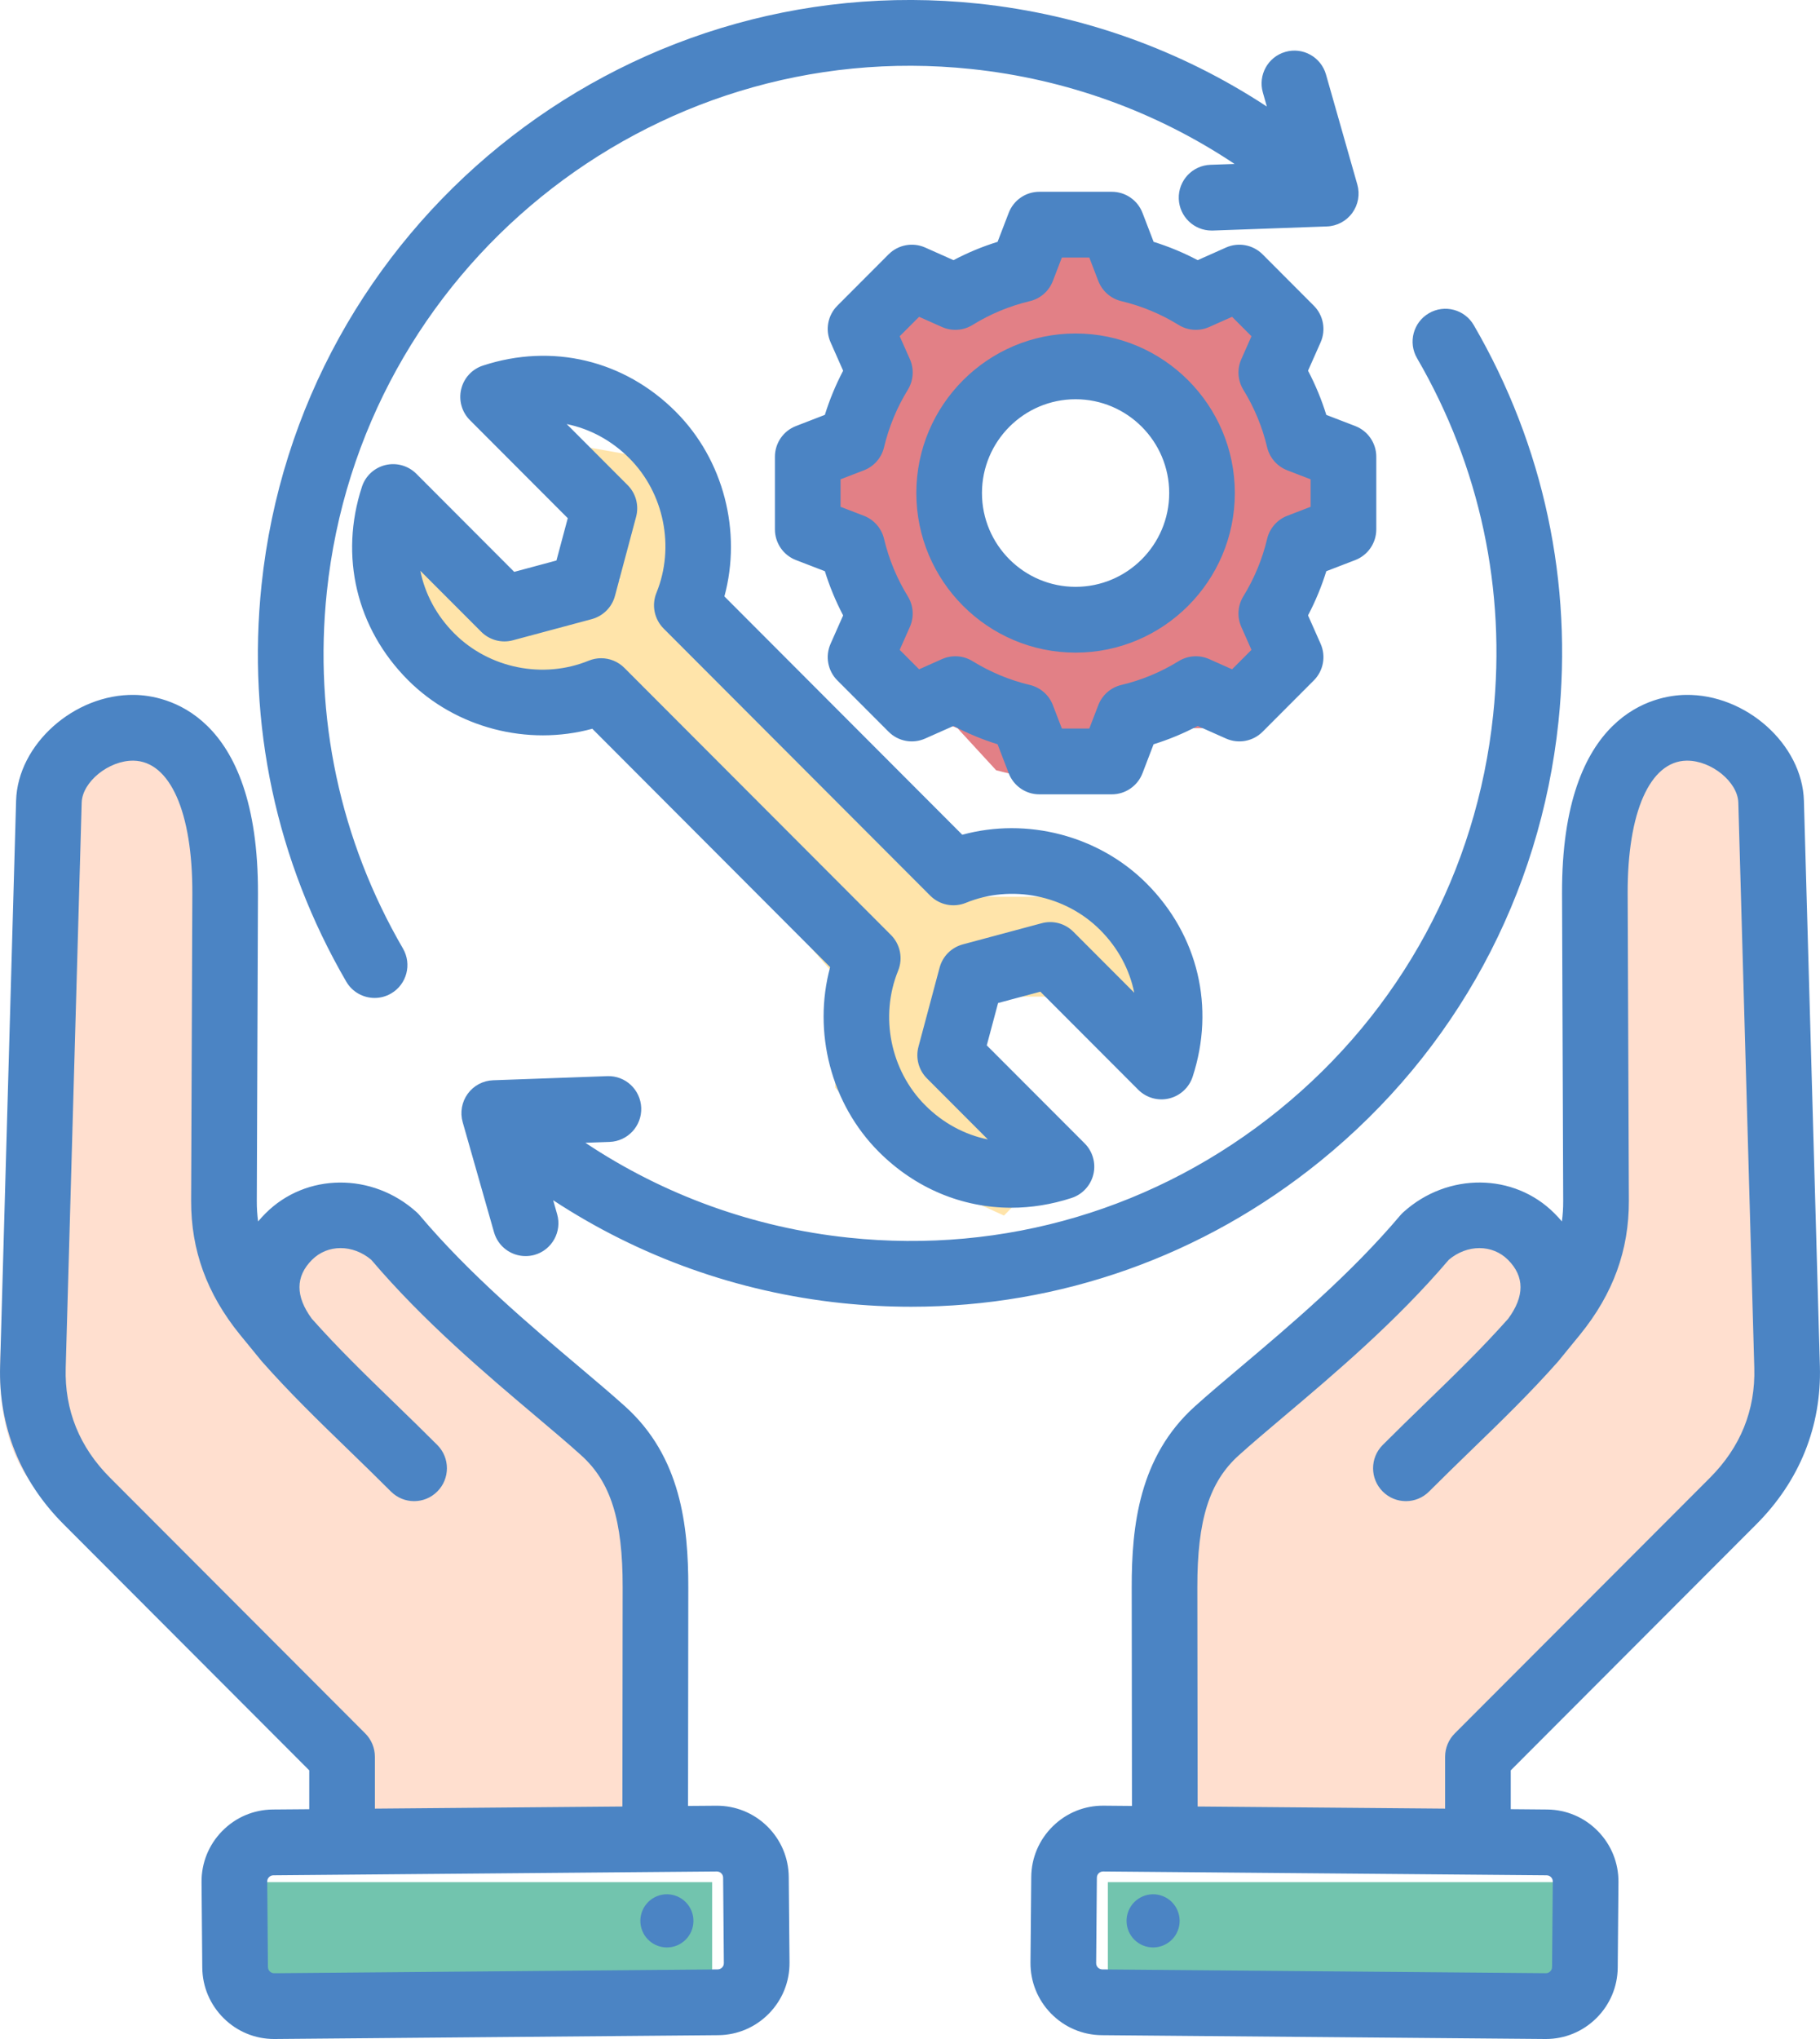 <?xml version="1.0" encoding="UTF-8"?>
<svg width="50px" height="56px" viewBox="0 0 50 56" version="1.1" xmlns="http://www.w3.org/2000/svg" xmlns:xlink="http://www.w3.org/1999/xlink">
    <title>Group 2</title>
    <g id="Page-1" stroke="none" stroke-width="1" fill="none" fill-rule="evenodd">
        <g id="Artboard" transform="translate(-30, -23)">
            <g id="Group" transform="translate(30, 23)">
                <path d="M17.391,49.895 L17.391,41.499 L14.565,38.292 L9.535,33.52 C8.078,33.827 7.253,34.196 7.058,34.627 C6.864,35.058 7.083,35.835 7.714,36.96 L5.549,34.32 L5.549,23.074 C5.047,21.332 4.374,20.462 3.528,20.462 C2.261,20.462 1.029,21.337 1.029,21.337 C1.029,21.337 0.842,22.102 0.469,23.632 L0.469,29.011 L0.025,36.96 C-0.099,38.697 0.235,40.025 1.029,40.944 C1.822,41.863 4.051,43.833 7.714,46.854 L8.958,48.448 L8.958,50.615 L17.391,50.615 L17.391,49.895 Z" id="Path-31" fill="#FFDFCF"></path>
                <path d="M48.913,49.895 L48.913,41.499 L46.086,38.292 L41.057,33.52 C39.6,33.827 38.775,34.196 38.58,34.627 C38.386,35.058 38.604,35.835 39.236,36.96 L37.07,34.32 L37.07,23.074 C36.569,21.332 35.895,20.462 35.05,20.462 C33.782,20.462 32.55,21.337 32.55,21.337 C32.55,21.337 32.364,22.102 31.99,23.632 L31.99,29.011 L31.547,36.96 C31.422,38.697 31.757,40.025 32.55,40.944 C33.344,41.863 35.573,43.833 39.236,46.854 L40.48,48.448 L40.48,50.615 L48.913,50.615 L48.913,49.895 Z" id="Path-31-Copy" fill="#FFDFCF" transform="translate(40.217, 35.538) scale(-1, 1) translate(-40.217, -35.538) "></path>
                <rect id="Rectangle" fill="#72C4AE" x="6.522" y="51.692" width="13.043" height="3.231"></rect>
                <rect id="Rectangle-Copy" fill="#72C4AE" x="30.435" y="51.692" width="13.043" height="3.231"></rect>
                <polygon id="Path-32" fill="#FFE4AA" points="26.775 29.871 28.728 32.207 27.582 33.385 24.997 32.207 22.945 29.871 22.945 26.797 17.042 19.979 12.675 19.477 10.87 17.007 10.87 14.589 13.675 17.007 17.042 15.918 15.477 13.721 13.675 11.846 17.522 12.529 18.96 14.589 18.96 17.667 24.826 23.71 26.775 24.629 29.867 24.629 32.129 26.797 32.609 29.871 30.691 28.908 28.728 27.372 26.775 27.372 26.145 28.316"></polygon>
                <path d="M29.132,6.462 L30.754,7.685 L32.883,8.122 L34.543,8.122 L34.937,10.567 L35.891,12.473 L36.957,13.976 L35.891,15.735 L34.937,17.299 L34.543,19.679 L33.284,19.999 L31.991,19.999 C31.429,20.216 31.016,20.427 30.754,20.631 C30.36,20.937 30.116,21.538 29.471,21.538 C28.825,21.538 27.367,21.155 27.367,21.155 C27.367,21.155 26.304,19.999 26.304,19.999 C26.304,19.999 25.53,19.68 25.129,19.68 L24.174,19.68 L24.174,19.68 C24.174,19.679 23.719,19.095 23.719,19.095 L23.719,17.676 L23.719,17.676 C23.719,17.299 23.484,17.277 23.241,16.626 C23.079,16.193 22.876,15.803 22.633,15.459 C22.037,14.582 21.739,14.143 21.739,14.143 L21.739,12.473 L21.739,12.473 L23.241,11.75 L23.476,8.768 L25.129,8.122 L26.829,8.122 L26.829,8.122 C26.829,8.122 27.597,7.569 29.132,6.462 Z M29.044,10.298 C27.059,10.298 25.45,11.944 25.45,13.976 C25.45,16.007 27.059,17.654 29.044,17.654 C31.029,17.654 32.639,16.007 32.639,13.976 C32.639,11.944 31.029,10.298 29.044,10.298 Z" id="Combined-Shape" fill="#E28086"></path>
                <g id="skills" fill="#4B84C4" fill-rule="nonzero">
                    <path d="M48.252,41.863 C49.44,40.673 50.044,39.171 49.997,37.52 L49.558,21.992 C49.515,20.444 47.963,19.056 46.305,19.085 C45.504,19.098 42.894,19.53 42.913,24.549 L42.945,32.984 C42.946,33.177 42.934,33.364 42.909,33.546 C42.845,33.47 42.777,33.396 42.704,33.323 C41.592,32.208 39.769,32.194 38.555,33.291 C38.525,33.318 38.496,33.347 38.47,33.378 C37.112,34.987 35.443,36.396 34.101,37.529 C33.631,37.925 33.187,38.3 32.822,38.629 C31.293,40.01 31.089,41.913 31.091,43.592 L31.098,49.599 L30.32,49.592 C29.794,49.587 29.298,49.789 28.921,50.16 C28.545,50.531 28.335,51.025 28.331,51.552 L28.31,53.901 C28.306,54.428 28.507,54.926 28.877,55.303 C29.247,55.68 29.741,55.89 30.266,55.895 L42.453,56 C42.459,56 42.464,56 42.47,56 C42.989,56 43.48,55.798 43.852,55.432 C44.228,55.061 44.438,54.567 44.443,54.04 L44.463,51.69 C44.467,51.164 44.266,50.666 43.896,50.289 C43.526,49.912 43.033,49.702 42.507,49.697 L41.504,49.688 L41.504,48.622 L48.252,41.863 Z M42.61,51.555 C42.633,51.579 42.66,51.618 42.659,51.675 L42.639,54.025 C42.639,54.082 42.611,54.121 42.588,54.144 C42.564,54.167 42.525,54.196 42.468,54.193 L30.282,54.089 C30.225,54.088 30.186,54.06 30.163,54.037 C30.14,54.013 30.113,53.974 30.114,53.917 L30.134,51.567 C30.134,51.511 30.162,51.471 30.185,51.448 C30.208,51.426 30.248,51.399 30.303,51.399 L30.305,51.399 L42.491,51.504 C42.548,51.504 42.587,51.532 42.61,51.555 Z M32.902,49.615 L32.894,43.59 C32.892,41.75 33.221,40.702 34.03,39.972 C34.372,39.663 34.785,39.314 35.263,38.91 C36.642,37.746 38.355,36.3 39.803,34.598 C40.309,34.172 41,34.171 41.429,34.601 C41.886,35.058 41.887,35.603 41.433,36.219 C40.716,37.026 39.962,37.758 39.164,38.531 C38.781,38.902 38.385,39.286 37.986,39.686 C37.634,40.039 37.634,40.61 37.986,40.963 C38.162,41.14 38.393,41.228 38.624,41.228 C38.854,41.228 39.085,41.14 39.261,40.963 C39.65,40.574 40.041,40.195 40.418,39.829 C41.252,39.021 42.039,38.258 42.81,37.387 C42.814,37.382 42.817,37.377 42.821,37.373 C42.825,37.368 43.414,36.647 43.414,36.647 C44.317,35.533 44.754,34.333 44.749,32.977 L44.716,24.542 C44.708,22.306 45.328,20.907 46.334,20.891 C46.34,20.891 46.346,20.891 46.352,20.891 C47.022,20.891 47.74,21.478 47.756,22.043 L48.195,37.571 C48.227,38.729 47.818,39.743 46.977,40.586 L39.965,47.609 C39.796,47.778 39.701,48.008 39.701,48.248 L39.701,49.673 L32.902,49.615 Z M31.001,52.486 C31.15,52.111 31.574,51.928 31.948,52.077 C32.322,52.226 32.505,52.651 32.356,53.026 C32.207,53.4 31.783,53.583 31.409,53.434 C31.035,53.285 30.852,52.861 31.001,52.486 Z M21.079,50.16 C20.702,49.79 20.204,49.59 19.68,49.593 L18.902,49.599 L18.909,43.592 C18.911,41.913 18.707,40.01 17.178,38.63 C16.813,38.301 16.369,37.926 15.899,37.529 C14.558,36.397 12.888,34.987 11.53,33.379 C11.504,33.348 11.476,33.318 11.445,33.291 C10.231,32.195 8.408,32.209 7.296,33.323 C7.223,33.396 7.155,33.47 7.091,33.546 C7.066,33.364 7.054,33.177 7.055,32.984 L7.087,24.549 C7.106,19.53 4.496,19.098 3.695,19.085 C2.041,19.057 0.485,20.444 0.442,21.992 L0.003,37.52 C-0.044,39.171 0.56,40.673 1.748,41.863 L8.496,48.622 L8.496,49.689 L7.493,49.697 C6.967,49.702 6.474,49.912 6.104,50.289 C5.734,50.666 5.533,51.164 5.537,51.691 L5.557,54.041 C5.562,54.567 5.772,55.061 6.148,55.432 C6.52,55.799 7.01,56 7.53,56 C7.536,56 7.542,56 7.547,56 L19.734,55.895 C20.259,55.89 20.753,55.68 21.123,55.303 C21.493,54.926 21.694,54.428 21.69,53.902 L21.669,51.552 C21.665,51.025 21.455,50.531 21.079,50.16 Z M10.299,48.248 C10.299,48.008 10.204,47.778 10.035,47.609 L3.023,40.585 C2.182,39.743 1.773,38.729 1.805,37.571 L2.244,22.043 C2.261,21.473 2.989,20.883 3.666,20.891 C4.672,20.907 5.292,22.306 5.284,24.542 L5.251,32.977 C5.246,34.333 5.683,35.533 6.587,36.649 C6.587,36.649 7.186,37.382 7.19,37.386 C7.961,38.258 8.748,39.021 9.582,39.829 C9.96,40.195 10.35,40.574 10.739,40.963 C10.915,41.14 11.146,41.228 11.376,41.228 C11.607,41.228 11.838,41.14 12.014,40.963 C12.366,40.61 12.366,40.039 12.014,39.686 C11.615,39.286 11.219,38.902 10.836,38.531 C10.038,37.758 9.284,37.026 8.567,36.219 C8.113,35.603 8.114,35.058 8.571,34.601 C9.001,34.17 9.691,34.172 10.198,34.598 C11.645,36.3 13.358,37.746 14.737,38.91 C15.215,39.314 15.628,39.662 15.97,39.972 C16.779,40.702 17.108,41.75 17.106,43.59 L17.099,49.615 L10.299,49.673 L10.299,48.248 Z M19.837,54.037 C19.814,54.06 19.775,54.088 19.718,54.089 L7.532,54.194 C7.531,54.194 7.531,54.194 7.53,54.194 C7.439,54.194 7.362,54.117 7.361,54.025 L7.341,51.675 C7.34,51.619 7.367,51.579 7.39,51.556 C7.413,51.532 7.452,51.504 7.509,51.504 L19.695,51.399 C19.756,51.401 19.791,51.426 19.814,51.449 C19.838,51.472 19.866,51.511 19.866,51.567 L19.886,53.917 C19.887,53.974 19.86,54.014 19.837,54.037 Z M18.999,52.486 C19.148,52.861 18.965,53.285 18.591,53.434 C18.217,53.583 17.793,53.4 17.644,53.026 C17.495,52.651 17.678,52.226 18.052,52.077 C18.426,51.928 18.85,52.111 18.999,52.486 Z M28.581,27.236 L31.27,29.929 C31.492,30.151 31.812,30.242 32.117,30.169 C32.422,30.096 32.667,29.87 32.765,29.572 C33.387,27.665 32.914,25.681 31.499,24.263 C30.183,22.945 28.213,22.442 26.436,22.926 L19.901,16.38 C20.384,14.6 19.882,12.627 18.565,11.308 C17.151,9.891 15.17,9.417 13.266,10.041 C12.968,10.138 12.742,10.384 12.67,10.689 C12.597,10.995 12.687,11.316 12.909,11.538 L15.598,14.232 L15.287,15.394 L14.127,15.706 L11.438,13.012 C11.216,12.79 10.895,12.699 10.59,12.772 C10.285,12.845 10.04,13.071 9.943,13.37 C9.32,15.276 9.793,17.26 11.208,18.678 C12.525,19.996 14.494,20.499 16.272,20.015 L22.806,26.561 C22.324,28.341 22.826,30.314 24.142,31.633 C25.147,32.639 26.436,33.17 27.782,33.17 C28.331,33.17 28.889,33.081 29.441,32.901 C29.739,32.803 29.965,32.557 30.038,32.252 C30.111,31.947 30.02,31.625 29.799,31.403 L27.109,28.71 L27.42,27.547 L28.581,27.236 Z M25.466,29.618 L27.139,31.294 C26.503,31.164 25.908,30.847 25.417,30.355 C24.462,29.398 24.163,27.913 24.674,26.659 C24.811,26.322 24.733,25.936 24.477,25.679 L17.152,18.342 C16.98,18.17 16.749,18.078 16.515,18.078 C16.4,18.078 16.284,18.1 16.174,18.145 C14.922,18.657 13.44,18.357 12.484,17.4 C11.993,16.909 11.676,16.313 11.547,15.676 L13.22,17.351 C13.448,17.58 13.78,17.669 14.091,17.585 L16.257,17.004 C16.568,16.92 16.812,16.677 16.895,16.365 L17.475,14.195 C17.559,13.884 17.47,13.551 17.242,13.323 L15.569,11.647 C16.205,11.777 16.8,12.094 17.29,12.586 C18.246,13.543 18.545,15.028 18.034,16.282 C17.897,16.619 17.975,17.005 18.231,17.262 L25.555,24.598 C25.812,24.856 26.197,24.933 26.534,24.796 C27.785,24.284 29.268,24.583 30.224,25.541 C30.715,26.032 31.032,26.628 31.161,27.265 L29.488,25.59 C29.26,25.361 28.928,25.272 28.617,25.356 L26.451,25.937 C26.139,26.021 25.896,26.264 25.813,26.576 L25.233,28.746 C25.149,29.057 25.238,29.39 25.466,29.618 Z M36.271,31.89 C33.051,34.501 29.119,35.889 25.034,35.889 C24.4,35.889 23.764,35.856 23.125,35.789 C20.27,35.488 17.566,34.519 15.197,32.964 L15.306,33.347 C15.443,33.827 15.166,34.327 14.687,34.464 C14.604,34.487 14.521,34.498 14.439,34.498 C14.046,34.498 13.685,34.24 13.572,33.843 L12.711,30.82 C12.635,30.553 12.686,30.265 12.849,30.041 C13.012,29.816 13.269,29.679 13.546,29.669 L16.682,29.556 C17.182,29.537 17.598,29.928 17.616,30.427 C17.634,30.925 17.245,31.344 16.747,31.362 L16.082,31.386 C18.237,32.823 20.705,33.717 23.314,33.992 C27.594,34.444 31.792,33.198 35.136,30.486 C38.481,27.774 40.571,23.92 41.021,19.633 C41.382,16.2 40.659,12.813 38.93,9.838 C38.679,9.407 38.825,8.854 39.255,8.603 C39.686,8.352 40.238,8.498 40.488,8.929 C42.411,12.238 43.216,16.005 42.815,19.822 C42.314,24.589 39.99,28.875 36.271,31.89 Z M9.512,26.959 C7.589,23.65 6.784,19.883 7.185,16.066 C8.219,6.226 17.05,-0.936 26.875,0.099 C29.732,0.401 32.434,1.37 34.803,2.926 L34.694,2.541 C34.557,2.061 34.834,1.561 35.313,1.425 C35.792,1.287 36.291,1.566 36.428,2.045 L37.289,5.068 C37.365,5.335 37.314,5.623 37.151,5.847 C36.988,6.072 36.731,6.209 36.454,6.219 L33.318,6.332 C33.307,6.332 33.296,6.332 33.285,6.332 C32.802,6.332 32.402,5.949 32.384,5.461 C32.366,4.963 32.755,4.544 33.253,4.526 L33.917,4.503 C31.763,3.065 29.296,2.171 26.686,1.896 C17.853,0.964 9.909,7.406 8.979,16.255 C8.618,19.688 9.341,23.075 11.07,26.05 C11.321,26.482 11.175,27.035 10.745,27.285 C10.602,27.369 10.446,27.408 10.292,27.408 C9.981,27.408 9.679,27.247 9.512,26.959 L9.512,26.959 Z M29.549,9.159 C27.137,9.159 25.174,11.125 25.174,13.541 C25.174,15.958 27.137,17.924 29.549,17.924 C31.962,17.924 33.924,15.958 33.924,13.541 C33.924,11.125 31.962,9.159 29.549,9.159 Z M29.549,16.117 C28.131,16.117 26.977,14.962 26.977,13.541 C26.977,12.121 28.131,10.965 29.549,10.965 C30.967,10.965 32.121,12.121 32.121,13.541 C32.121,14.962 30.967,16.117 29.549,16.117 Z M36.437,11.395 C36.307,10.976 36.139,10.57 35.935,10.181 L36.281,9.401 C36.432,9.06 36.358,8.66 36.094,8.396 L34.686,6.985 C34.422,6.721 34.023,6.647 33.682,6.798 L32.903,7.145 C32.515,6.94 32.11,6.772 31.693,6.642 L31.387,5.846 C31.253,5.497 30.918,5.267 30.545,5.267 L28.553,5.267 C28.18,5.267 27.846,5.497 27.712,5.846 L27.406,6.642 C26.988,6.772 26.583,6.94 26.195,7.145 L25.416,6.798 C25.075,6.647 24.676,6.721 24.412,6.985 L23.004,8.396 C22.74,8.66 22.666,9.06 22.818,9.401 L23.163,10.181 C22.959,10.57 22.791,10.976 22.661,11.394 L21.867,11.701 C21.519,11.835 21.289,12.17 21.289,12.544 L21.289,14.539 C21.289,14.913 21.519,15.248 21.867,15.382 L22.661,15.688 C22.791,16.107 22.959,16.513 23.163,16.902 L22.818,17.681 C22.666,18.023 22.74,18.423 23.004,18.687 L24.412,20.097 C24.676,20.362 25.075,20.436 25.416,20.284 L26.195,19.938 C26.583,20.142 26.988,20.311 27.406,20.441 L27.712,21.237 C27.846,21.586 28.18,21.816 28.553,21.816 L30.545,21.816 C30.918,21.816 31.253,21.585 31.387,21.237 L31.692,20.441 C32.111,20.311 32.516,20.143 32.904,19.938 L33.682,20.284 C34.023,20.436 34.422,20.362 34.686,20.098 L36.094,18.687 C36.358,18.423 36.432,18.023 36.281,17.682 L35.935,16.901 C36.139,16.513 36.307,16.107 36.437,15.688 L37.232,15.382 C37.58,15.248 37.81,14.913 37.81,14.539 L37.81,12.544 C37.81,12.17 37.58,11.835 37.232,11.701 L36.437,11.395 Z M36.006,13.919 L35.364,14.166 C35.087,14.273 34.88,14.51 34.811,14.8 C34.679,15.357 34.459,15.888 34.158,16.377 C34.002,16.631 33.981,16.945 34.102,17.218 L34.381,17.848 L33.848,18.382 L33.22,18.102 C32.948,17.981 32.634,18.002 32.381,18.158 C31.892,18.46 31.362,18.68 30.806,18.812 C30.516,18.881 30.28,19.089 30.173,19.367 L29.926,20.009 L29.172,20.009 L28.925,19.366 C28.819,19.088 28.582,18.881 28.293,18.812 C27.736,18.68 27.207,18.459 26.718,18.158 C26.465,18.002 26.151,17.981 25.879,18.102 L25.25,18.382 L24.717,17.848 L24.996,17.218 C25.117,16.946 25.096,16.632 24.94,16.378 C24.639,15.888 24.42,15.358 24.287,14.8 C24.218,14.51 24.011,14.273 23.734,14.166 L23.092,13.919 L23.092,13.164 L23.734,12.917 C24.011,12.81 24.218,12.573 24.287,12.283 C24.42,11.725 24.639,11.195 24.94,10.705 C25.096,10.452 25.117,10.137 24.997,9.865 L24.717,9.235 L25.25,8.701 L25.879,8.981 C26.151,9.102 26.465,9.081 26.718,8.925 C27.207,8.623 27.736,8.403 28.293,8.271 C28.582,8.202 28.819,7.994 28.925,7.716 L29.172,7.074 L29.926,7.074 L30.173,7.716 C30.28,7.994 30.516,8.202 30.806,8.271 C31.362,8.403 31.892,8.623 32.381,8.925 C32.634,9.081 32.948,9.102 33.219,8.981 L33.848,8.701 L34.381,9.235 L34.102,9.865 C33.981,10.137 34.002,10.451 34.158,10.705 C34.459,11.194 34.679,11.725 34.811,12.283 C34.88,12.573 35.087,12.81 35.365,12.917 L36.006,13.164 L36.006,13.919 L36.006,13.919 Z" id="Shape"></path>
                </g>
            </g>
        </g>
    </g>
</svg>
